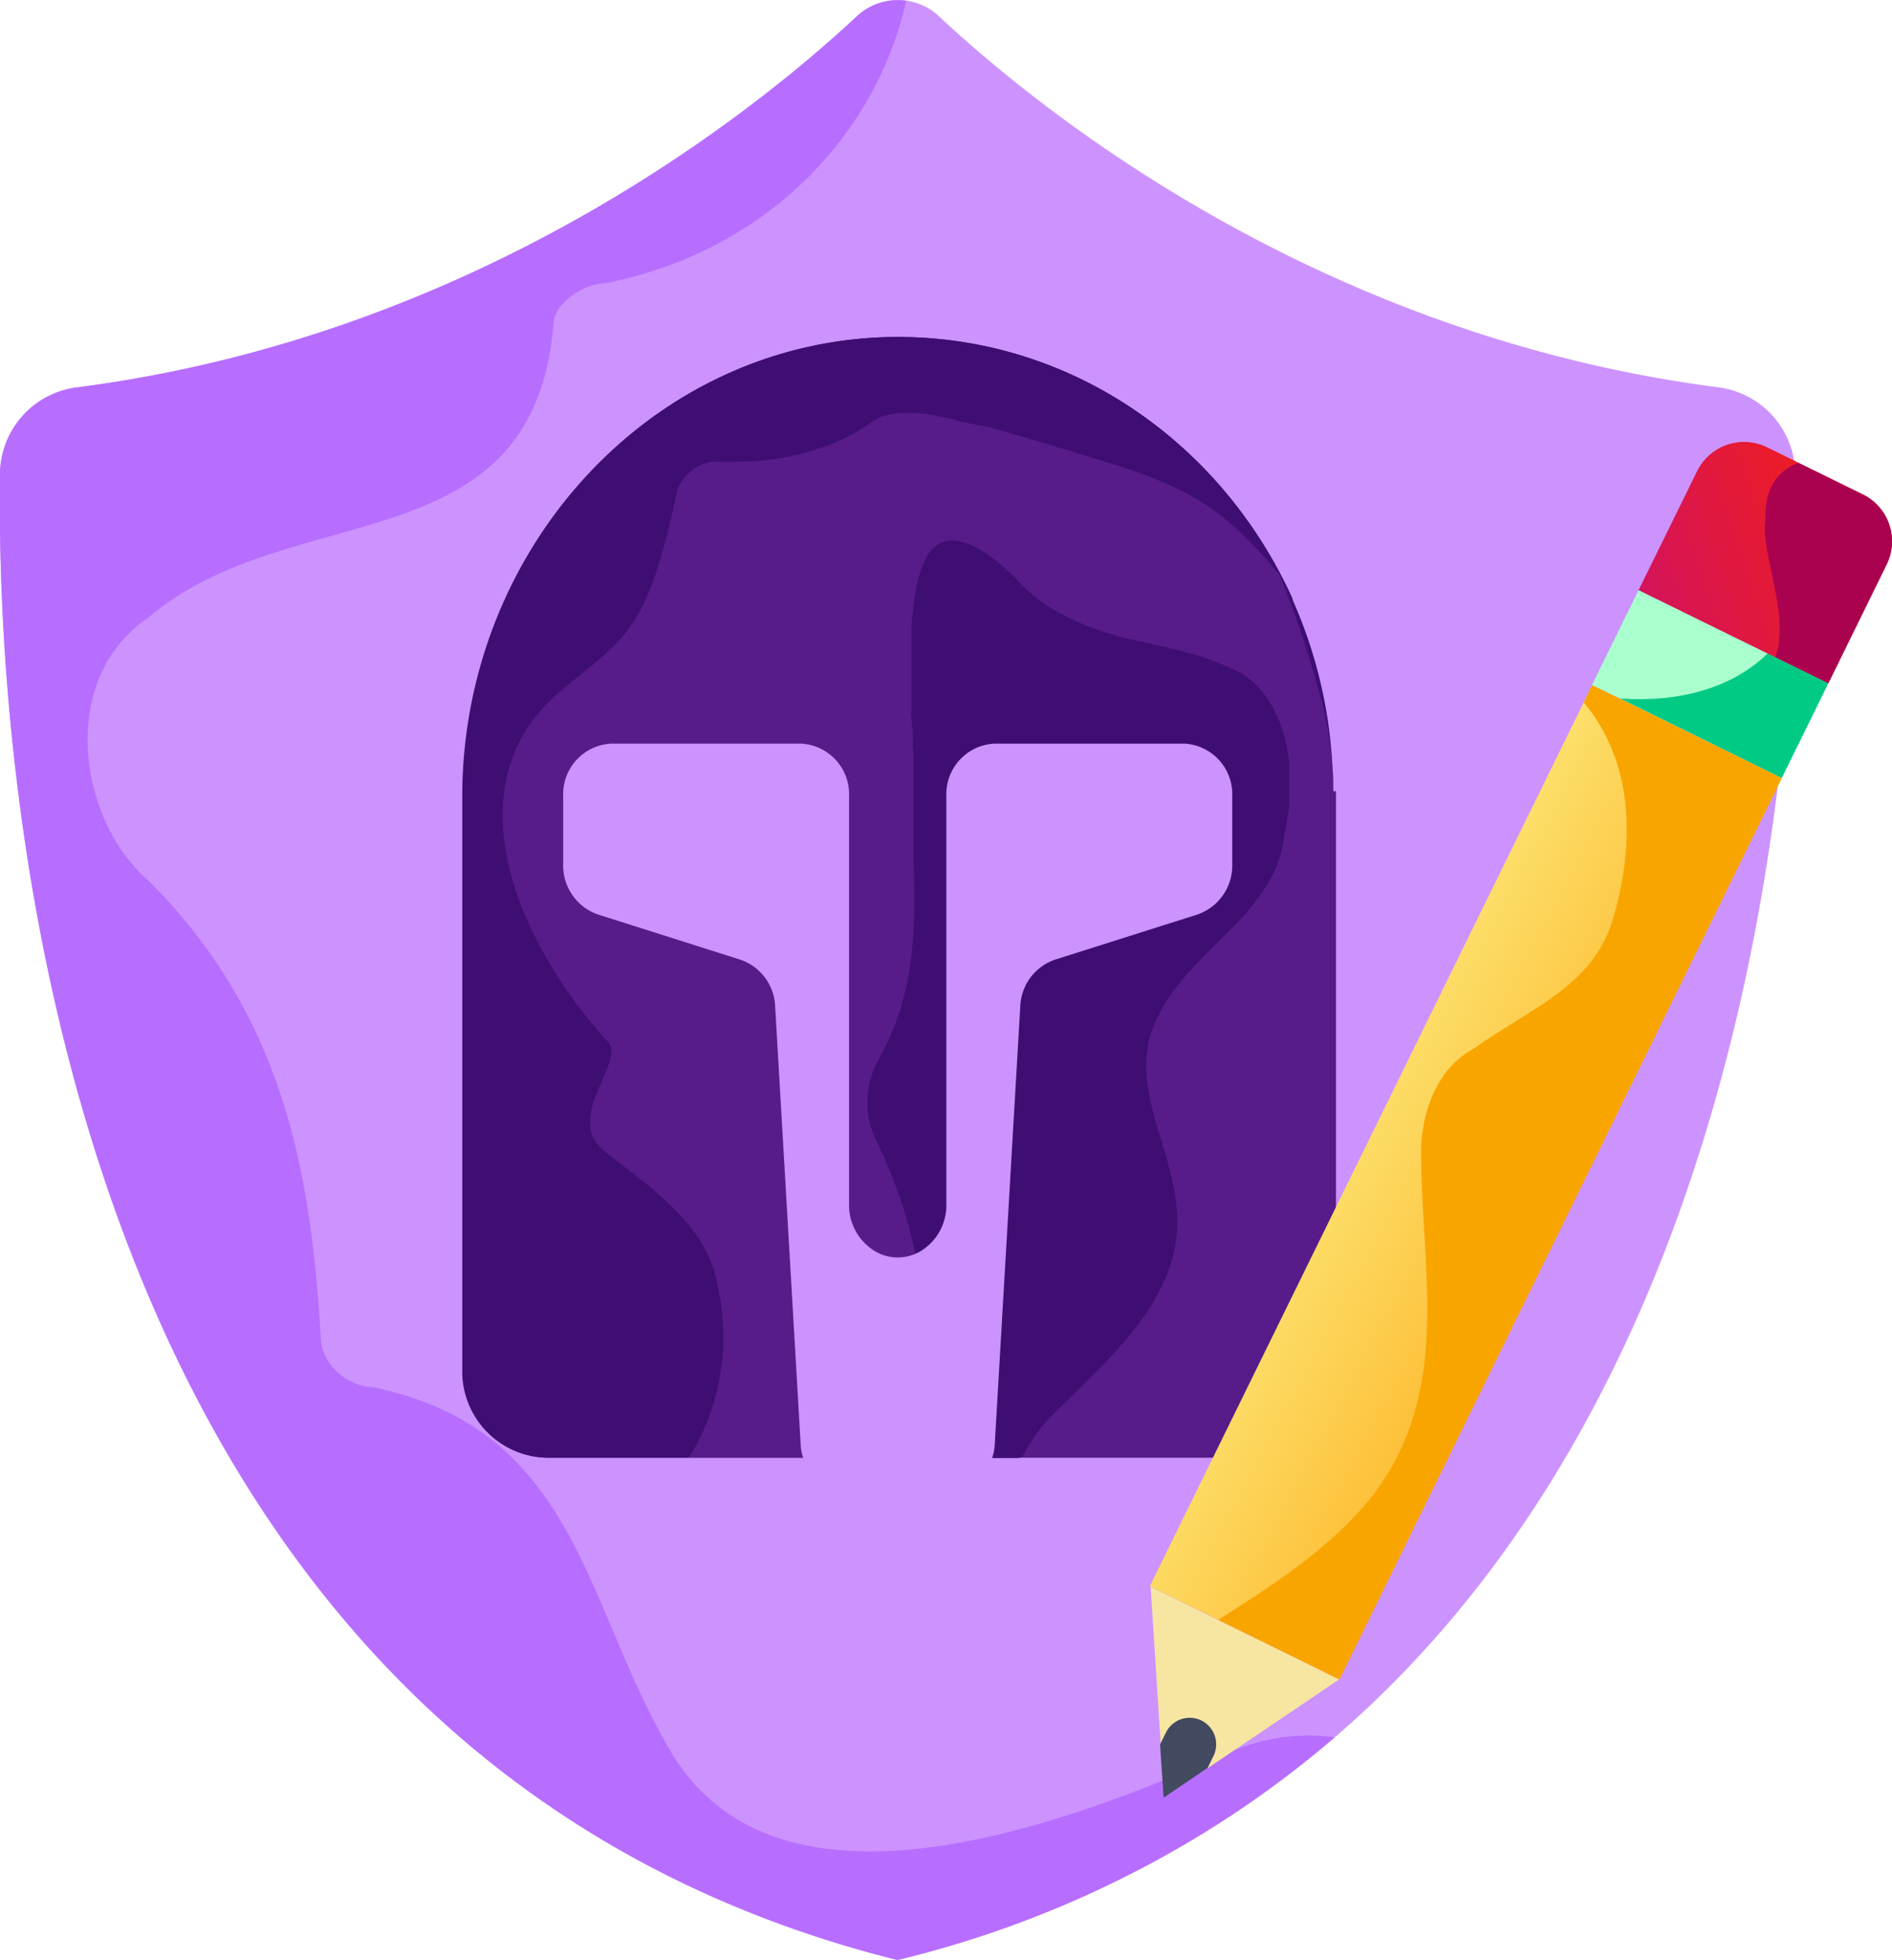 <svg viewBox="0 0 186.89 193.62" xmlns="http://www.w3.org/2000/svg" xmlns:xlink="http://www.w3.org/1999/xlink"><linearGradient id="a" gradientTransform="matrix(.946 -.323 .323 .946 1113.89 -158.06)" gradientUnits="userSpaceOnUse" x1="-1023.19" x2="-985.68" y1="-71.51" y2="-31.36"><stop offset=".23" stop-color="#fcdf6a"/><stop offset="1" stop-color="#ff9c00"/></linearGradient><linearGradient id="b" gradientTransform="matrix(.946 -.323 .323 .946 1113.89 -158.06)" gradientUnits="userSpaceOnUse" x1="-970.87" x2="-945.36" y1="-100.85" y2="-100.85"><stop offset="0" stop-color="#d4145a"/><stop offset="1" stop-color="#ed1c24"/></linearGradient><linearGradient id="c" x1="-970.87" x2="-951.89" xlink:href="#b" y1="-102.91" y2="-102.91"/><path d="m177.33 46.75a8.7 8.7 0 0 0 -7.61-8.49c-39.65-5.13-67.17-27.47-77-36.68a5.88 5.88 0 0 0 -8 0c-9.86 9.21-37.39 31.55-77 36.68a8.69 8.69 0 0 0 -7.72 8.49c-.39 28.36 4.5 125.83 88.65 146.87 84.18-21.04 89.07-118.51 88.68-146.87z" fill="#cc93ff"/><path d="m121.68 173c-18 8-46 18-56-1-8-14-9-31-29-35-2 0-5-2-5-5-1-17-4-32-17-45-7-6-9-20 0-26 14-12 38-5 40-29 0-2 3-4 5-4 15.56-3 26.72-14.19 29.84-27.92a5.86 5.86 0 0 0 -4.86 1.5c-9.86 9.21-37.39 31.55-77 36.68a8.69 8.69 0 0 0 -7.66 8.49c-.39 28.36 4.5 125.83 88.65 146.87a103.49 103.49 0 0 0 43.18-22 19.34 19.34 0 0 0 -10.15 1.38z" fill="#b76eff"/><g fill="#3f0e72"><path d="m123.35 144h-69.35a8.53 8.53 0 0 1 -8.34-8.7v-56.57c0-24.75 19-45.25 42.69-45.44 23.9-.18 43.33 20 43.33 44.87v57.14a8.52 8.52 0 0 1 -8.33 8.7z"/><path d="m71 127.53c-.92-6.28-6-9.67-11.11-13.53-4.63-3.38 2.31-9.18 0-11.11-8.8-9.66-15.74-25.6-4.17-34.78 4.63-3.87 9.73-4.83 13.43-11.11.46-1.45 3.7-1 5.09 0 5.56 2.9 13.89 5.31 17.6 1 5.55-5.31 13-9.18 19.9-7.73 6.37 1.15 11.49 4.58 16 9-6.91-15.35-21.74-25.97-39.04-25.98-23.67 0-43 20.81-43 45.51v56.5a8.53 8.53 0 0 0 8.3 8.7h14a22.67 22.67 0 0 0 3-16.47z"/><path d="m115.89 119.31c-.46-6.28-5.09-12.56-1.85-18.84 3.24-6.76 11.57-10.14 12.5-17.87.93-4.83 1.85-13-3.7-14.49-6.49-1.93-13-.49-19.45-3.87-5.09-2.41-11.57 1.45-13 8.22-1.39 11.11 2.35 21.73-3.67 32.36a8.6 8.6 0 0 0 0 8.21c4.45 9.28 6.51 21.32 2.19 31h11.76a19.9 19.9 0 0 1 2.26-3.43c5.55-5.83 13.89-12.11 12.96-21.29z"/></g><path d="m131.68 78.16v-1.14c0-.38 0-.76-.06-1.15s-.06-.76-.09-1.14-.09-.77-.14-1.16-.11-.77-.17-1.16-.14-.78-.22-1.17l-.12-.59c0-.2-.09-.4-.13-.6l-.15-.59-.15-.6c-.06-.2-.11-.4-.17-.6s-.11-.41-.17-.61-.11-.4-.17-.61l-.18-.61-.19-.61c-.06-.21-.12-.41-.19-.62s-.13-.41-.19-.62-.13-.41-.2-.61-.13-.41-.2-.62-.13-.41-.2-.61l-.21-.61-.21-.62-.21-.6-.22-.61c-.07-.2-.14-.4-.22-.59s-.14-.4-.22-.6-.15-.39-.22-.59-.15-.39-.23-.58c-.15-.38-.3-.77-.46-1.14l-.54-.65-.54-.63-.54-.62-.54-.59-.55-.57c-.18-.19-.36-.38-.54-.55l-.41-.4-.41-.39-.41-.37-.41-.35c-.28-.24-.55-.46-.83-.68l-.84-.63c-.28-.21-.57-.4-.86-.59l-.87-.54-.89-.5-.92-.46-.47-.22-.48-.22-.49-.21-.5-.21c-.17-.07-.33-.14-.51-.2l-.54-.22-.53-.2-.54-.19-.55-.19-.56-.19-.56-.19-.58-.17c-.19-.07-.39-.12-.58-.18l-.58-.18-.58-.18-.58-.18-.59-.18-.58-.18-.59-.19-.59-.18-.58-.17-.59-.18-.6-.18-.6-.17-.6-.18-.62-.18-.62-.19-.64-.18-.64-.19-.64-.19-.65-.18-.65-.18-.65-.16-.65-.09-.65-.14-.64-.13-.64-.14-.65-.19-.63-.14-.62-.13-.6-.13-.6-.1-.55-.05-.59-.05h-.57-.56-.54l-.53.08a4.64 4.64 0 0 0 -.51.11 4 4 0 0 0 -.49.15 3.8 3.8 0 0 0 -.47.18l-.46.23a8.12 8.12 0 0 1 -.67.48c-.23.16-.47.31-.71.46l-.75.43-.79.4-.82.38-.85.34-.87.3-.9.28c-.3.09-.6.17-.91.24s-.61.15-.92.21-.63.12-.94.18l-.94.14-.94.11-.93.08h-.92l-.9.05h-.86-.82a1.88 1.88 0 0 0 -.7 0 3.81 3.81 0 0 0 -.83.27 5 5 0 0 0 -.86.5 5.43 5.43 0 0 0 -.76.68 3.94 3.94 0 0 0 -.58.84 2.81 2.81 0 0 0 -.3 1c-.07.31-.14.63-.22.94l-.21.94c-.08.31-.15.62-.23.93s-.14.61-.22.91-.15.6-.23.9l-.24.88-.24.85c-.08.28-.17.55-.25.82l-.27.79-.27.77c-.1.25-.19.49-.29.73l-.3.7-.31.66-.33.64-.34.59-.36.57-.36.53-.39.5-.39.47c-.14.15-.27.3-.41.44s-.56.56-.84.83-.47.43-.71.64l-.72.62-.73.6-.73.59-.74.59-.73.61-.5.42-.48.42-.45.43c-.15.14-.29.29-.43.44s-.27.29-.41.44c-8.28 9.36-1.72 23.7 6.43 32.65 2.31 1.93-4.63 7.73 0 11.11 5.09 3.99 10.15 7.38 11.09 13.66a22.67 22.67 0 0 1 -2.95 16.47h20.86c4.32-9.65 2.26-21.69-2.19-31a8.6 8.6 0 0 1 0-8.21c3.82-6.73 3.73-13.46 3.5-20.31v-1.09c0-.36 0-.72 0-1.08v-1.09c0-.37 0-.73 0-1.11s0-.74 0-1.12v-1.16c0-.2 0-.4 0-.6v-.61c0-.21 0-.42 0-.63s0-.43 0-.64v-.67c0-.22 0-.45-.05-.68s0-.47 0-.72 0-.48 0-.74 0-.51-.07-.77 0-.54-.07-.81 0-.65 0-1 0-.67 0-1 0-.7 0-1.06 0-.73 0-1.11 0-.77 0-1.16 0-.79 0-1.19c0-.2 0-.41 0-.61s0-.41 0-.61 0-.41 0-.61 0-.41 0-.61c0-.41.06-.81.1-1.2s.08-.78.12-1.16.11-.74.17-1.09.13-.69.2-1 .15-.62.24-.9.18-.55.28-.8a7.24 7.24 0 0 1 .31-.68 4.15 4.15 0 0 1 .35-.56 3.17 3.17 0 0 1 .81-.79 2.35 2.35 0 0 1 .93-.38 3 3 0 0 1 1 0 3.82 3.82 0 0 1 .55.11 4.63 4.63 0 0 1 .56.19c.19.07.39.16.58.25s.39.2.59.32l.6.36.6.42.6.47q.3.24.6.51l.6.56.6.59c.2.22.41.44.61.64l.61.58c.2.18.4.35.61.51s.4.32.6.46.4.29.6.42.39.25.59.36l.58.33.58.31.57.28.57.27.55.24.56.23.55.21.54.19c.18.07.37.13.55.18l.53.17.54.16.53.14.53.13.52.13 1.05.24 1 .23 1 .22 1 .23 1 .25 1 .27 1 .31q.51.17 1 .36l.51.19.52.21.52.22.52.24c.19.08.37.17.54.26a4.33 4.33 0 0 1 .51.31 6.15 6.15 0 0 1 .52.37l.47.41q.24.23.45.45c.14.16.28.32.41.49s.26.34.38.51.24.36.35.54l.32.56c.1.2.19.39.28.59a6.21 6.21 0 0 1 .26.59c.09.2.16.41.23.61s.14.41.21.62.12.41.17.62.1.42.14.63.08.43.11.64.07.42.09.64l.06.63v.64s0 .42 0 .63v.63.62s0 .4 0 .61 0 .4 0 .59c0 .4-.09.79-.14 1.16s-.11.74-.17 1.09-.12.7-.18 1-.11.76-.19 1.13c-1.56 7-9.23 10.32-12.31 16.74-3.24 6.28 1.39 12.56 1.85 18.84.93 9.18-7.41 15.46-13 21.26a19.9 19.9 0 0 0 -2.26 3.43h22.68a8.52 8.52 0 0 0 8.33-8.7v-57.11z" fill="#571c8a"/><path d="m93.48 78.63v40.37a5.29 5.29 0 0 1 -2.22 4.38l-.08.06a4.41 4.41 0 0 1 -5 0l-.08-.06a5.29 5.29 0 0 1 -2.23-4.38v-40.37a5 5 0 0 0 -4.73-5.17h-18.78a5 5 0 0 0 -4.73 5.17v6.7a5.12 5.12 0 0 0 3.41 5l14.12 4.48a5.09 5.09 0 0 1 3.41 4.63l2.51 43.08a4.93 4.93 0 0 0 4.72 4.84h9.75a4.94 4.94 0 0 0 4.72-4.84l2.51-43.08a5.09 5.09 0 0 1 3.4-4.63l14.13-4.48a5.12 5.12 0 0 0 3.41-5v-6.7a5 5 0 0 0 -4.72-5.17h-18.79a5 5 0 0 0 -4.73 5.17z" fill="#cc93ff"/><path d="m118.67 170a2.62 2.62 0 0 1 1.19 3.5l-.58 1.18 13-8.78-18.62-9.15 1 15.62.58-1.18a2.63 2.63 0 0 1 3.5-1.19z" fill="#f7e6a1"/><path d="m119.28 174.64.58-1.18a2.61 2.61 0 1 0 -4.69-2.31l-.58 1.18.35 5.26z" fill="#424a60"/><path d="m176 76.86-18.72-9.19-43.66 88.94v.1l18.62 9.15.1-.07z" fill="url(#a)"/><path d="m184 48.84-9.44-4.64a5.16 5.16 0 0 0 -6.91 2.36l-5.78 11.74 18.73 9.2 5.76-11.74a5.16 5.16 0 0 0 -2.36-6.92z" fill="url(#b)"/><path d="m161.87 58.3 18.73 9.2-4.6 9.35-18.73-9.19z" fill="#aaffce"/><path d="m157.27 67.67-.83 1.71c5 6 5 14 3 21-1.85 7-8.18 9.14-13.85 13.2-3.58 1.92-5 6-5.21 9.54-.13 12 3.34 24.27-5 34.9-4.23 5.12-9.64 8.55-15.05 12l11.93 5.86.1-.07 43.64-88.95z" fill="#f9a500"/><path d="m174.62 64.56-12.75-6.26-4.6 9.36 2.78 1.34c5.76.41 11.02-1 14.57-4.44z" fill="#aaffce"/><path d="m160.05 69 15.95 7.85 4.6-9.35-6-2.94c-3.53 3.44-8.79 4.85-14.55 4.44z" fill="#00ca84"/><path d="m174.37 51.35c-.47 3.48 2.46 9.28 1 13.58l5.23 2.57 5.76-11.74a5.16 5.16 0 0 0 -2.36-6.92l-6.37-3.13c-2.06.82-3.34 2.48-3.26 5.64z" fill="#aa024f"/><path d="m167.64 46.56-5.77 11.74 13.5 6.63c1.46-4.3-1.47-10.1-1-13.58-.08-3.16 1.2-4.82 3.25-5.64l-3.07-1.51a5.16 5.16 0 0 0 -6.91 2.36z" fill="url(#c)"/></svg>